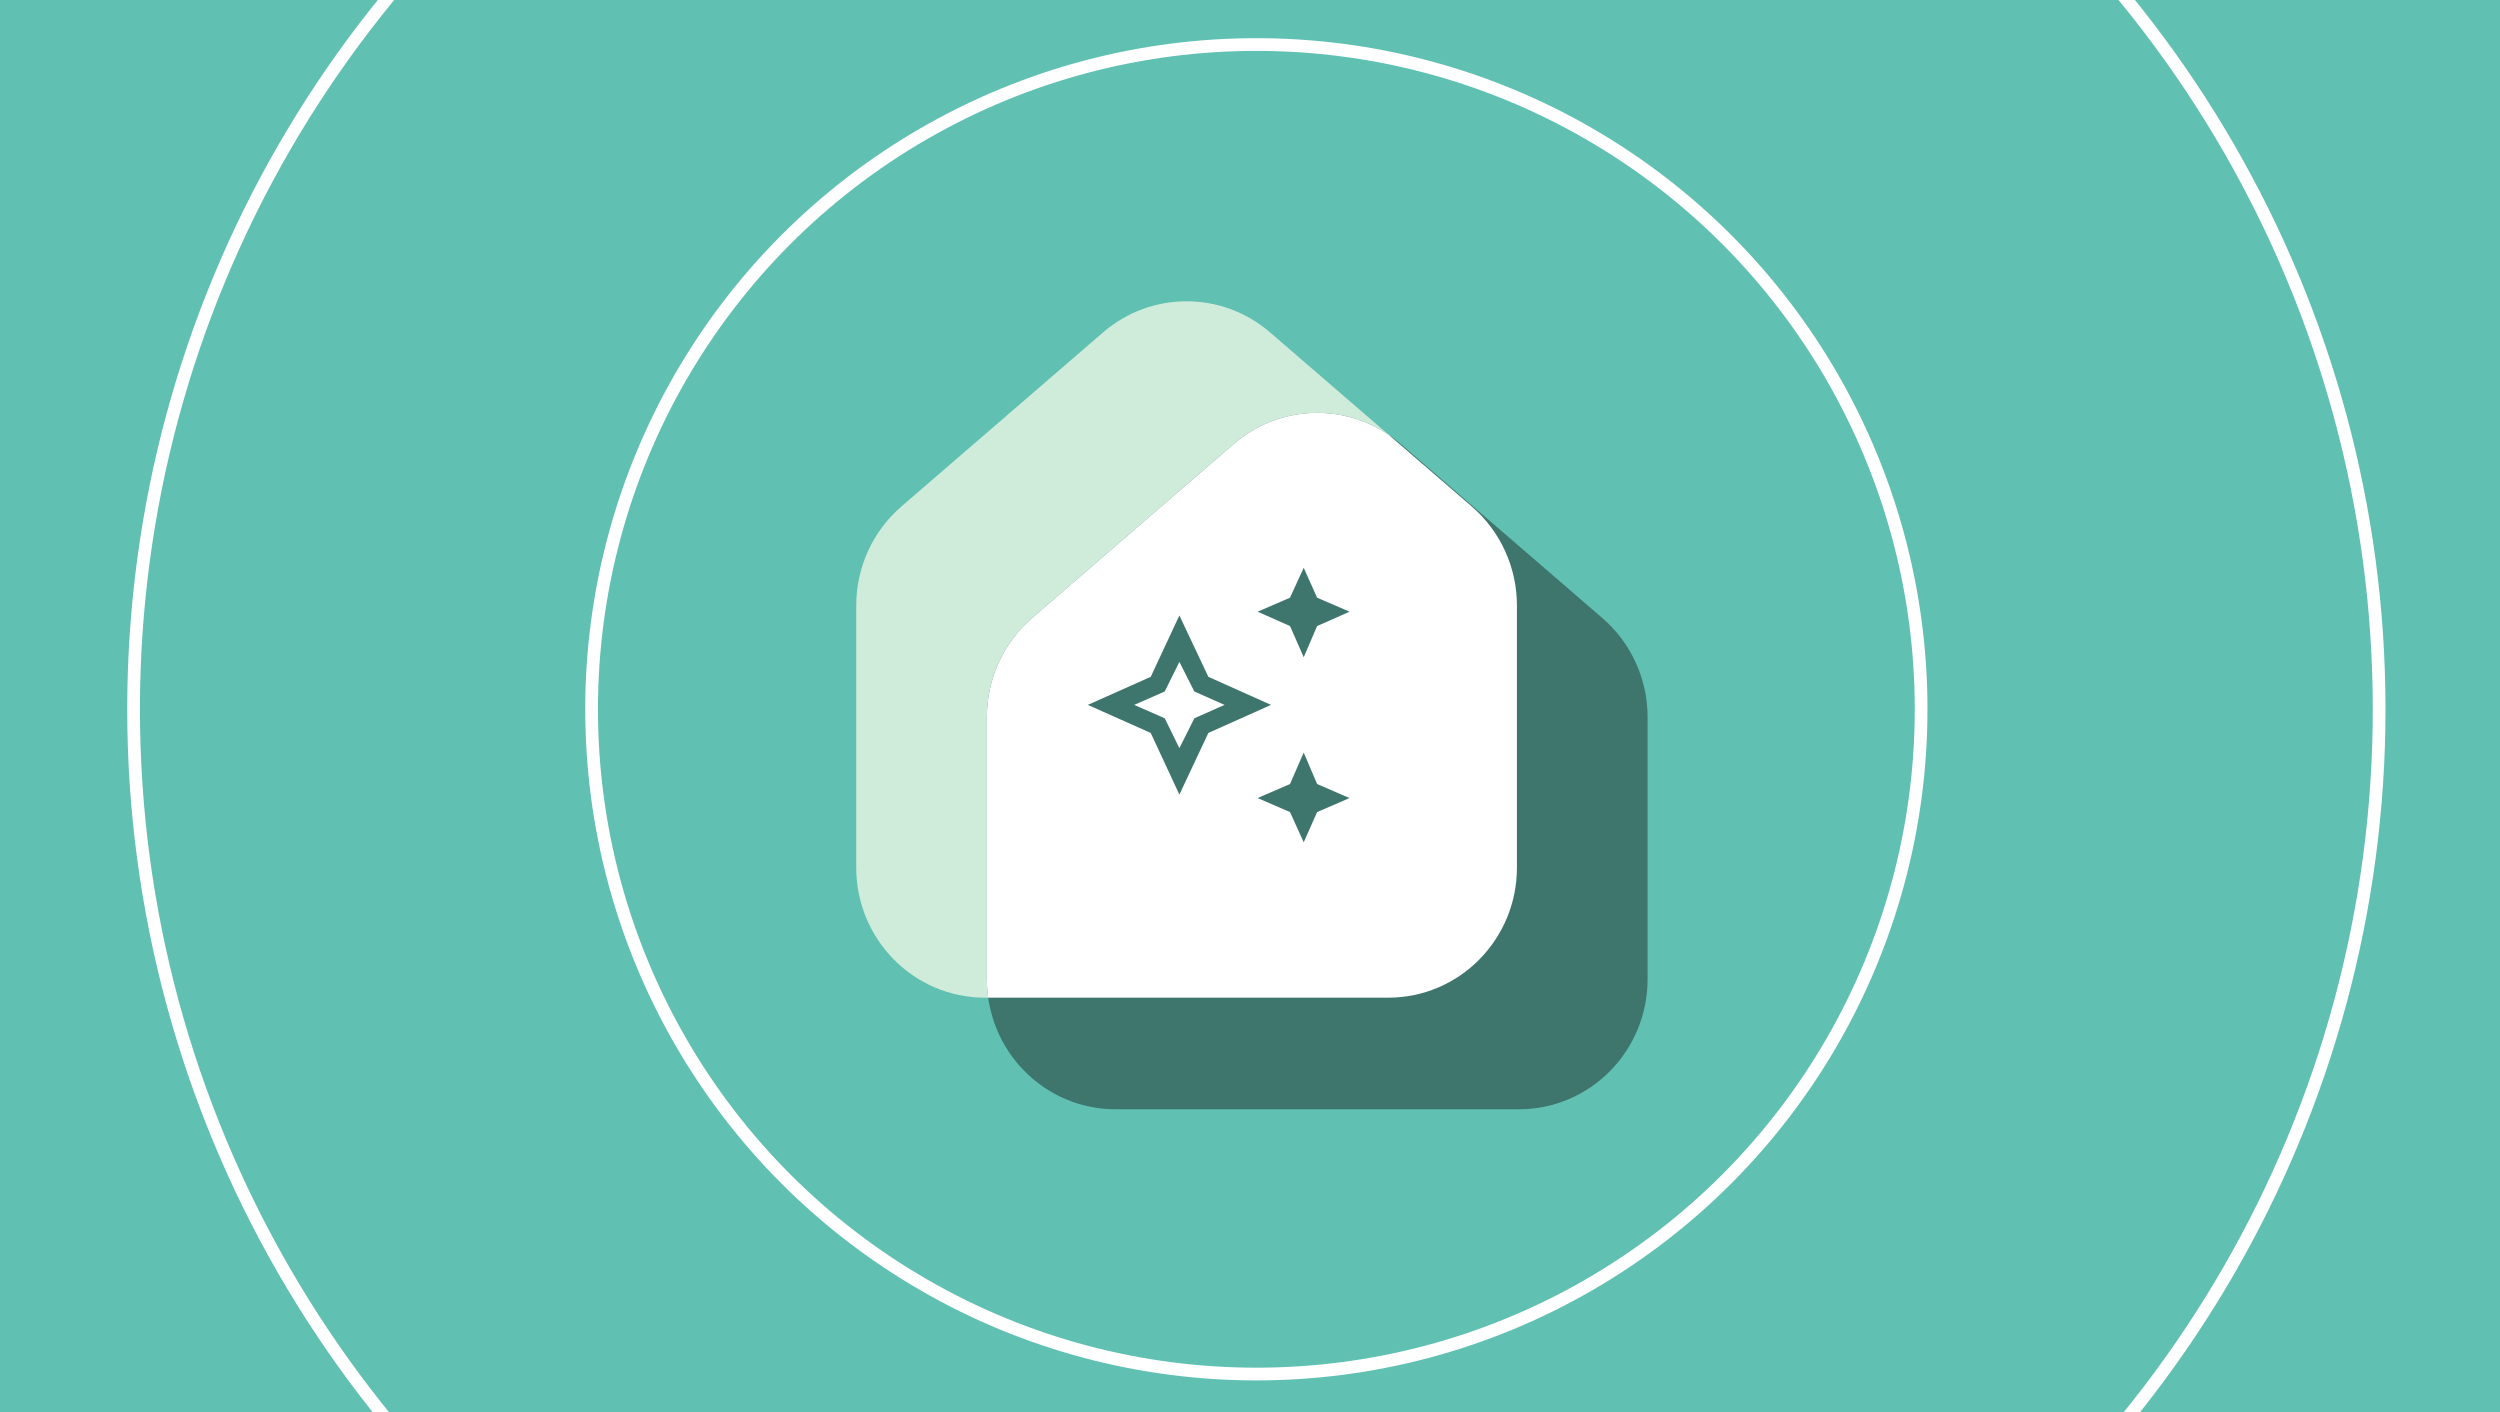 <svg width="393" height="222" viewBox="0 0 393 222" fill="none" xmlns="http://www.w3.org/2000/svg">
<rect x="0" y="0" width="393" height="222" fill="#333333" stroke="none"/>
<g clip-path="url(#clip0_11066_100988)">
<rect width="393" height="222" fill="#60C0B2"/>
<path d="M141.686 79.626L173.395 52.257C180.959 45.73 192.095 45.73 199.658 52.257L231.368 79.626C235.864 83.51 238.46 89.192 238.46 95.173V136.389C238.46 147.682 229.407 156.834 218.236 156.834H154.826C143.655 156.834 134.602 147.682 134.602 136.389V95.173C134.602 89.192 137.19 83.51 141.695 79.626H141.686Z" fill="#CFEBDA"/>
<path d="M162.225 97.171L193.934 69.802C201.498 63.274 212.634 63.274 220.197 69.802L251.907 97.171C256.403 101.055 259 106.737 259 112.718V153.934C259 165.227 249.946 174.379 238.775 174.379H175.365C164.194 174.379 155.141 165.227 155.141 153.934V112.718C155.141 106.737 157.729 101.055 162.234 97.171H162.225Z" fill="#3E766D"/>
<path fill-rule="evenodd" clip-rule="evenodd" d="M218.316 68.36L231.367 79.624C235.863 83.509 238.46 89.191 238.46 95.172V136.388C238.46 147.681 229.406 156.833 218.235 156.833H155.34C155.207 155.886 155.139 154.917 155.139 153.933V112.717C155.139 106.736 157.727 101.054 162.232 97.169H162.223L193.932 69.801C200.891 63.795 210.874 63.315 218.316 68.36Z" fill="white"/>
<g clip-path="url(#clip1_11066_100988)">
<path d="M204.944 103.313L202.789 98.414L197.694 96.161L202.789 93.957L204.944 89.254L207.05 93.957L212.145 96.161L207.05 98.414L204.944 103.313ZM204.944 132.41L202.789 127.658L197.694 125.454L202.789 123.25L204.944 118.302L207.05 123.25L212.145 125.454L207.05 127.658L204.944 132.41ZM185.399 124.915L180.893 115.216L170.998 110.808L180.893 106.399L185.399 96.749L189.955 106.399L199.801 110.808L189.955 115.216L185.399 124.915ZM185.399 117.616L187.75 112.914L192.502 110.808L187.75 108.701L185.399 104.048L183.097 108.701L178.296 110.808L183.097 112.914L185.399 117.616Z" fill="#3E766D"/>
</g>
<circle cx="197.5" cy="111.5" r="104.5" stroke="white" stroke-width="2"/>
<circle cx="197.5" cy="111.5" r="176.5" stroke="white" stroke-width="2"/>
</g>
<defs>
<clipPath id="clip0_11066_100988">
<rect width="393" height="222" fill="white"/>
</clipPath>
<clipPath id="clip1_11066_100988">
<rect width="47.025" height="47.025" fill="white" transform="translate(167.128 87.369)"/>
</clipPath>
</defs>
</svg>